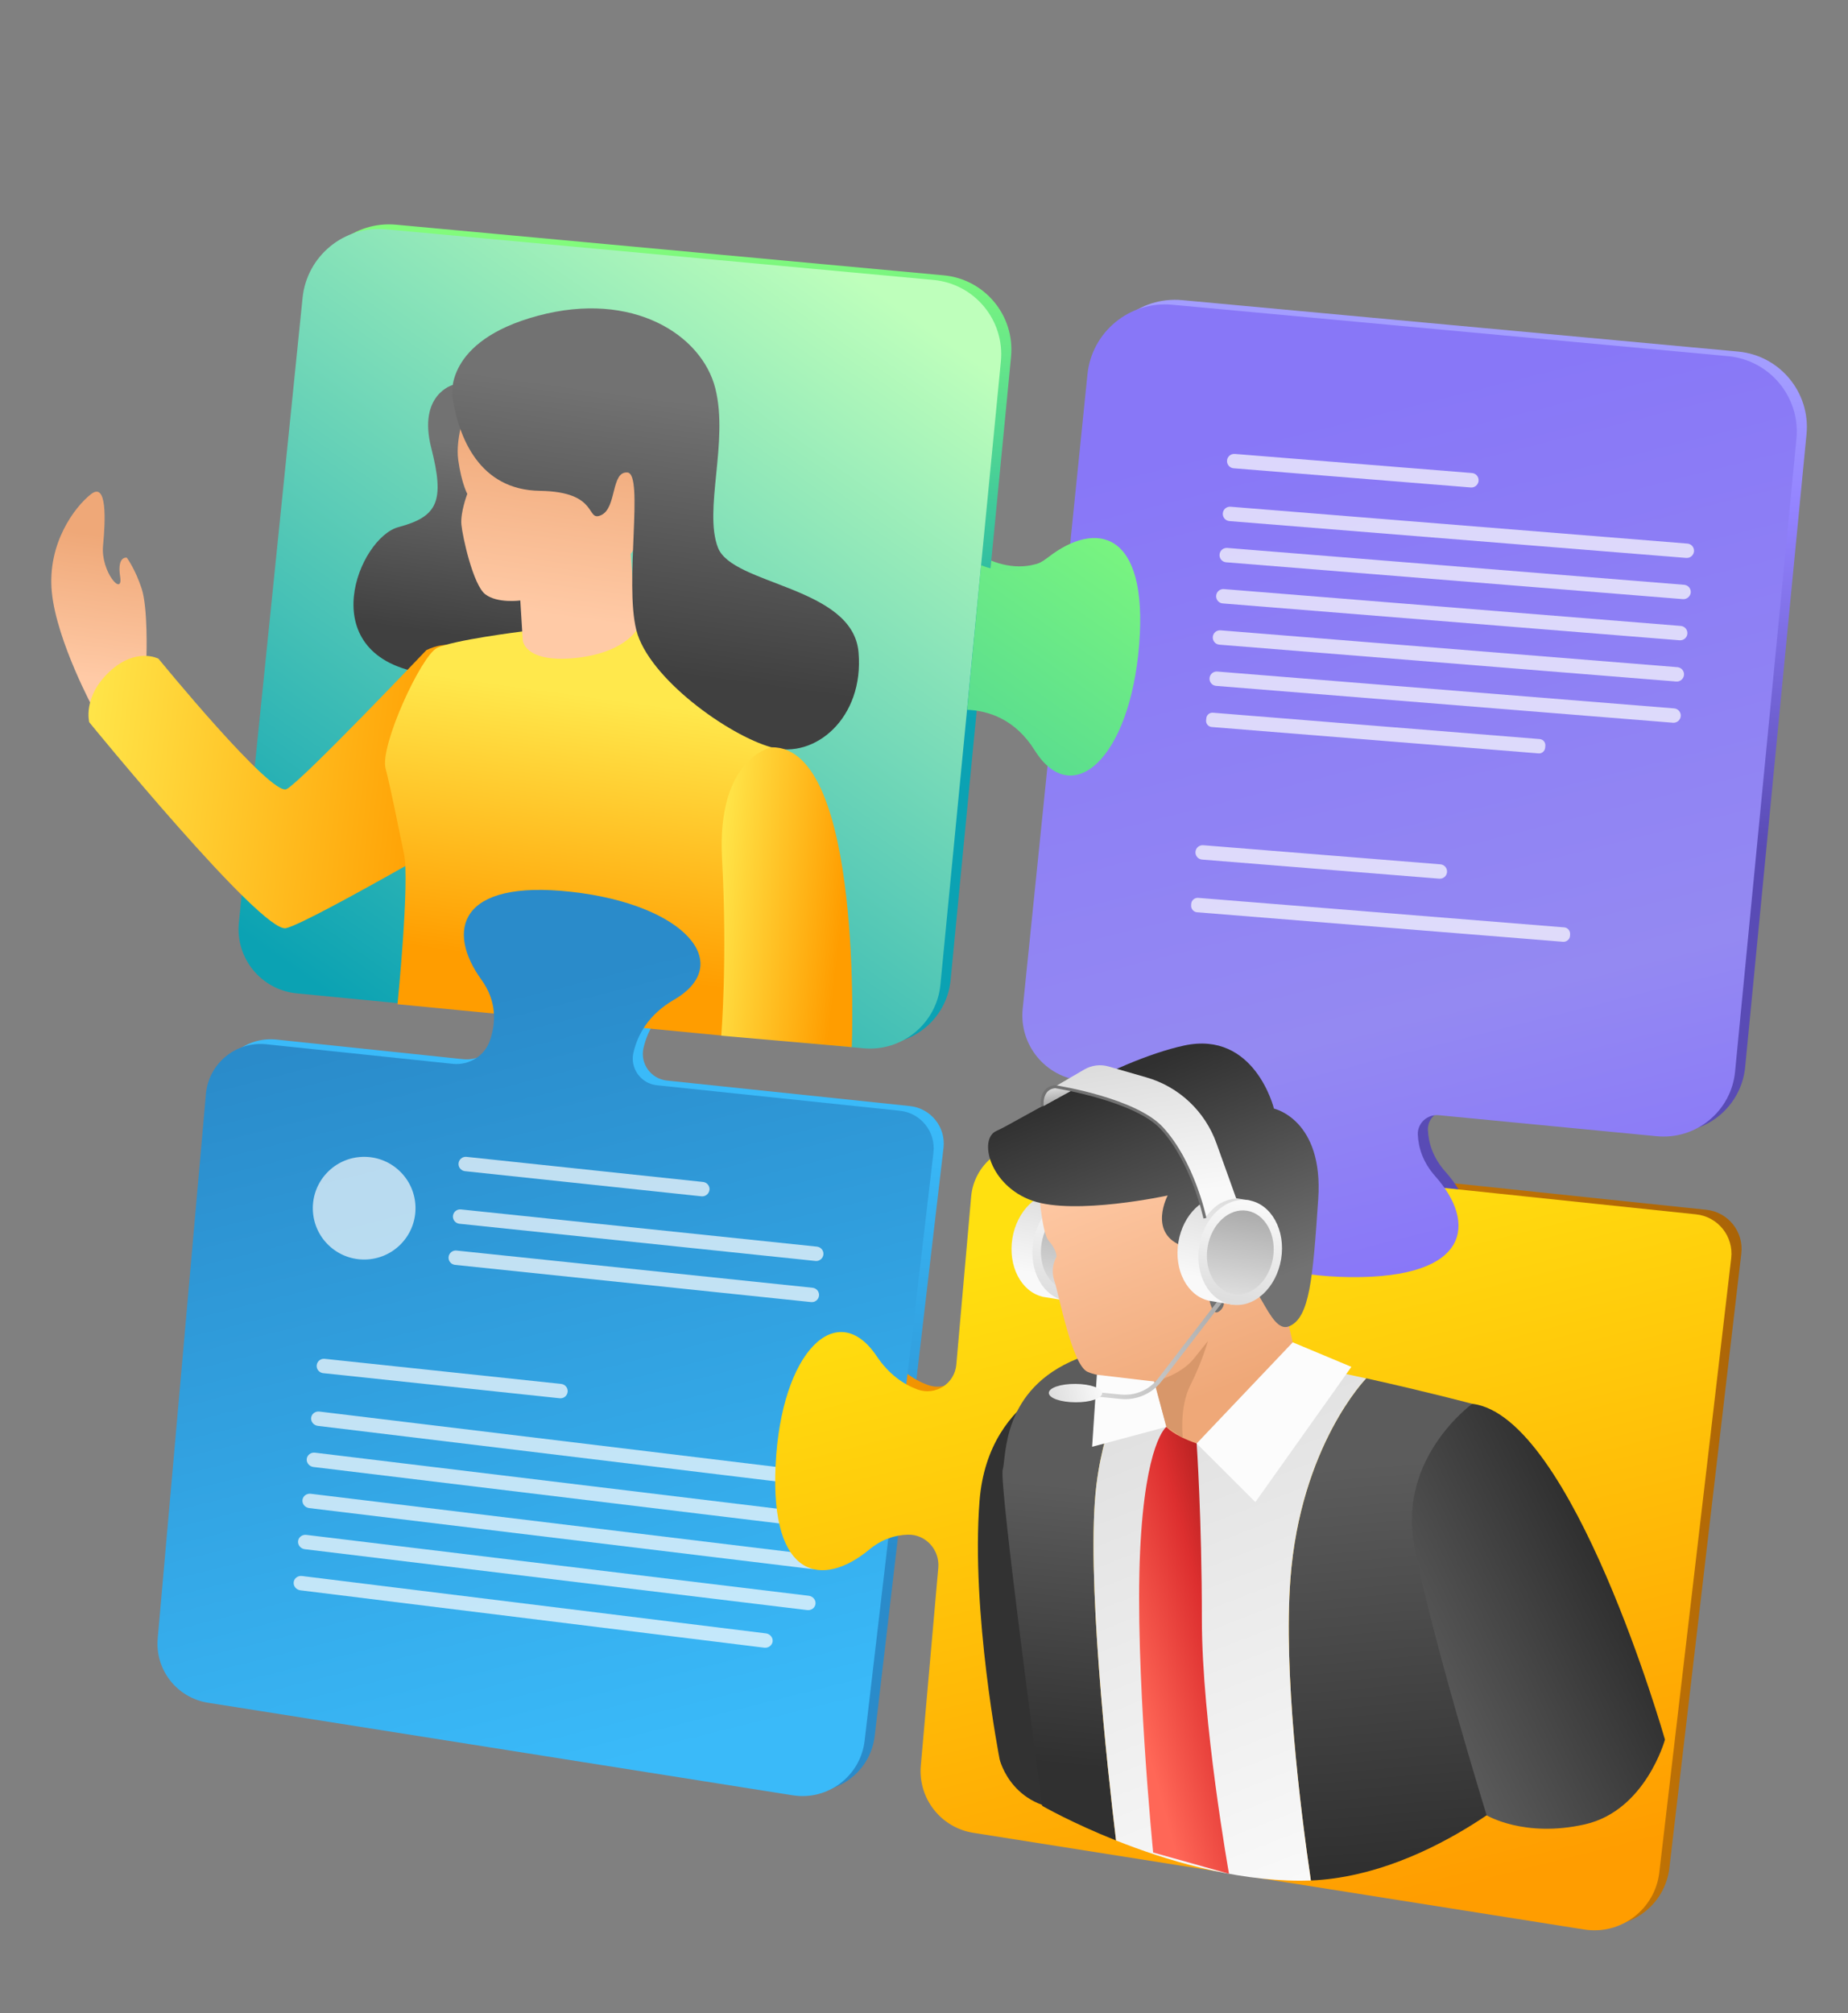 <svg width="571" height="622" viewBox="0 0 571 622" fill="none" xmlns="http://www.w3.org/2000/svg">
<rect x="0" y="0" width="571" height="622" fill="#808080" stroke="none"/>
<g clip-path="url(#clip0_532_11457)">
<g clip-path="url(#clip1_532_11457)">
<path d="M312.398 110.242L307.348 162.311L306.28 173.219L301.946 217.881L298.814 250.187L293.722 302.788C292.551 314.798 281.859 323.588 269.857 322.445L94.844 305.485C83.843 304.411 75.845 294.612 76.955 283.631L81.992 234.146C82.577 228.309 89.643 159.246 90.255 153.28L96.637 90.601C97.959 77.66 109.459 68.224 122.398 69.424L291.562 85.065C304.276 86.232 313.623 97.512 312.398 110.242Z" fill="url(#paint0_linear_532_11457)"/>
<path d="M281.165 341.73L206.083 333.85C201.126 333.336 197.709 328.603 198.836 323.758C200.151 318.125 203.536 311.969 211.4 307.406C230.254 296.429 214.927 278.064 179.759 274.102C144.563 270.148 141.022 286.262 151.848 301.229C156.671 307.887 156.352 314.604 154.487 320.015C152.856 324.812 148.029 327.763 143.007 327.236L85.391 321.184C75.981 320.206 67.553 327.131 66.733 336.56L51.84 504.73C50.968 514.419 57.782 523.123 67.395 524.63L248.041 553.22C258.881 554.951 268.979 547.272 270.263 536.367L291.531 354.639C292.272 348.24 287.614 342.427 281.165 341.73Z" fill="url(#paint1_linear_532_11457)"/>
<path d="M527.196 373.767L496.875 370.595L448.576 365.516L368.034 357.073L368.026 357.045L322.667 352.283C312.818 351.269 304.034 358.473 303.179 368.342L298.6 420.222C298.08 426.072 292.138 429.905 286.623 427.883C282.23 426.266 277.747 423.17 273.97 417.551C261.812 399.442 244.459 415.911 242.76 451.271C241.061 486.631 257.395 489.162 271.618 477.4C275.612 474.089 279.755 472.825 283.631 472.738C289.174 472.573 293.521 477.456 293.031 482.959L287.636 544.054C286.728 554.182 293.829 563.27 303.861 564.849L492.584 594.713C503.907 596.529 514.468 588.511 515.808 577.131L538.032 387.288C538.832 380.535 533.954 374.474 527.196 373.767Z" fill="url(#paint2_linear_532_11457)"/>
<path d="M537.039 108.622L365.26 92.729C352.135 91.519 340.464 101.123 339.124 114.223L332.636 177.881C332.018 183.941 324.848 254.107 324.25 260.008L319.111 310.258C317.982 321.397 326.112 331.345 337.272 332.438L390.629 337.604C393.59 337.885 395.75 340.56 395.375 343.516L395.362 343.581C394.599 349.557 391.713 356.316 384.032 361.905C365.585 375.321 383.466 392.786 420.464 393.157C457.463 393.527 459.44 376.389 446.589 361.997C442.85 357.78 441.379 353.323 441.201 349.104C441.055 345.582 444.173 342.782 447.674 343.133C464.972 344.791 514.986 349.625 514.986 349.625C527.183 350.809 538.052 341.879 539.227 329.653L558.184 134.146C559.435 121.286 549.942 109.8 537.039 108.622Z" fill="url(#paint3_linear_532_11457)"/>
<path d="M355.105 197.68C352.29 233.002 334.418 248.904 322.836 230.425C316.804 220.744 308.495 218.151 301.946 217.88L306.279 173.218C312.05 175.509 319.718 176.401 327.088 170.681C341.671 159.344 357.928 162.387 355.105 197.68Z" fill="url(#paint4_linear_532_11457)"/>
<path d="M309.25 111.668L304.199 163.736L303.131 174.645L298.798 219.307L295.666 251.612L290.574 304.214C289.402 316.224 278.711 325.014 266.708 323.871L91.696 306.911C80.695 305.837 72.697 296.038 73.807 285.057L78.843 235.571C79.428 229.735 86.495 160.672 87.106 154.706L93.489 92.027C94.81 79.086 106.311 69.65 119.249 70.849L288.413 86.491C301.164 87.679 310.482 98.966 309.25 111.668Z" fill="url(#paint5_linear_532_11457)"/>
<path d="M45.252 202.631C45.252 202.631 45.745 187.855 43.758 181.818C41.772 175.781 39.182 172.3 39.182 172.3C39.182 172.3 36.121 171.646 37.122 178.132C38.123 184.617 31.077 176.651 31.841 168.618C32.605 160.585 33.097 148.787 28.12 152.669C23.143 156.551 14.516 167.888 16.022 183.018C17.528 198.148 29.033 219.318 29.033 219.318L45.252 202.631Z" fill="url(#paint6_linear_532_11457)"/>
<path d="M139.858 118.953C139.858 118.953 129.047 121.911 133.252 138.406C137.456 154.9 135.277 159.598 123.104 162.86C110.931 166.121 96.402 201.604 129.651 207.799C162.899 213.994 179.693 186.163 180.783 183.354C181.872 180.544 172.491 137.746 172.491 137.746L139.858 118.953Z" fill="url(#paint7_linear_532_11457)"/>
<path d="M131.75 200.852C131.75 200.852 93.238 241.348 88.554 243.801C83.87 246.253 48.963 203.51 48.963 203.51C48.963 203.51 42.017 199.814 33.754 207.585C25.491 215.356 27.578 223.146 27.578 223.146C27.578 223.146 80.824 288.39 88.342 286.775C95.86 285.16 158.396 248.51 158.396 248.51C158.396 248.51 157.369 188.768 131.75 200.852Z" fill="url(#paint8_linear_532_11457)"/>
<path d="M161.335 195.103C161.335 195.103 139.823 197.767 134.959 200.237C130.103 202.735 117.319 230.413 119.135 237.417C120.95 244.421 123.018 255.348 124.83 263.827C126.641 272.306 122.813 310.263 122.813 310.263L222.84 319.931C222.84 319.931 248.395 236.919 238.41 226.578C228.425 216.237 196.015 191.521 196.015 191.521L161.335 195.103Z" fill="url(#paint9_linear_532_11457)"/>
<path d="M144.513 124.861C144.513 124.861 140.559 134.853 141.588 142.13C142.617 149.406 144.389 152.584 144.389 152.584C144.389 152.584 142.24 158.195 142.556 162.009C142.9 165.816 146.186 180.715 149.939 183.608C153.692 186.501 160.768 185.526 160.768 185.526L161.512 197.698C161.512 197.698 161.796 204.714 177.208 203.347C192.613 201.951 196.627 194.705 196.627 194.705L194.886 171.135L211.786 146.222C211.786 146.222 184.616 114.821 183.788 114.367C182.982 113.877 144.513 124.861 144.513 124.861Z" fill="url(#paint10_linear_532_11457)"/>
<path d="M139.756 122.481C141.743 135.395 148.168 151.356 166.788 151.647C185.4 151.909 180.848 161.387 185.745 159.154C190.642 156.921 188.724 145.524 193.881 145.984C199.039 146.444 192.898 179.893 196.622 194.706C200.366 209.482 224.997 227.165 238.366 230.889C251.743 234.642 267.064 221.818 265.269 201.485C263.466 181.123 226.303 180.828 221.835 169.193C217.338 157.565 225.19 136.459 221.013 119.956C216.837 103.454 195.502 89.707 166.259 97.543C136.979 105.358 139.756 122.481 139.756 122.481Z" fill="url(#paint11_linear_532_11457)"/>
<path d="M238.367 230.887C238.367 230.887 221.403 234.143 223.101 265.339C224.798 296.535 222.855 319.988 222.855 319.988L263.187 323.518C263.179 323.489 266.899 230.364 238.367 230.887Z" fill="url(#paint12_linear_532_11457)"/>
<path d="M278.055 343.179L202.974 335.299C198.017 334.786 194.6 330.053 195.726 325.207C197.041 319.575 200.426 313.418 208.29 308.855C227.145 297.878 211.817 279.513 176.65 275.551C141.454 271.597 137.913 287.711 148.738 302.678C153.561 309.336 153.243 316.053 151.378 321.465C149.746 326.261 144.919 329.212 139.897 328.685L82.282 322.634C72.872 321.655 64.443 328.58 63.624 338.009L48.731 506.179C47.858 515.868 54.672 524.572 64.286 526.08L244.931 554.669C255.771 556.4 265.87 548.721 267.154 537.817L288.421 356.089C289.155 349.66 284.497 343.848 278.055 343.179Z" fill="url(#paint13_linear_532_11457)"/>
<g opacity="0.71">
<path d="M172.947 432.004L99.832 424.242C98.628 424.104 97.725 423.026 97.856 421.794C97.993 420.59 99.072 419.687 100.304 419.818L173.419 427.579C174.623 427.717 175.526 428.795 175.395 430.028C175.265 431.26 174.151 432.142 172.947 432.004Z" fill="#FEFEFE"/>
<path d="M253.432 459.345L98.248 440.542C96.951 440.398 96.004 439.27 96.134 438.038C96.272 436.834 97.415 435.945 98.72 436.117L253.904 454.921C255.201 455.065 256.148 456.192 256.018 457.425C255.888 458.657 254.737 459.518 253.432 459.345Z" fill="#FEFEFE"/>
<path d="M252.101 472.041L96.889 453.245C95.592 453.101 94.645 451.973 94.775 450.741C94.913 449.538 96.056 448.648 97.361 448.82L252.545 467.624C253.842 467.768 254.789 468.896 254.659 470.128C254.528 471.36 253.377 472.221 252.101 472.041Z" fill="#FEFEFE"/>
<path d="M250.752 484.744L95.568 465.94C94.271 465.796 93.324 464.669 93.455 463.436C93.593 462.233 94.736 461.343 96.041 461.516L251.232 480.348C252.529 480.492 253.476 481.62 253.346 482.852C253.208 484.055 252.029 484.924 250.752 484.744Z" fill="#FEFEFE"/>
<path d="M249.393 497.447L94.209 478.643C92.912 478.5 91.965 477.372 92.095 476.14C92.233 474.936 93.376 474.046 94.681 474.219L249.865 493.023C251.162 493.166 252.109 494.294 251.979 495.526C251.841 496.73 250.698 497.619 249.393 497.447Z" fill="#FEFEFE"/>
<path d="M236.148 509.07L92.858 491.346C91.56 491.203 90.614 490.075 90.744 488.843C90.882 487.639 92.025 486.75 93.33 486.922L236.62 504.645C237.917 504.789 238.864 505.917 238.734 507.149C238.567 508.36 237.416 509.221 236.148 509.07Z" fill="#FEFEFE"/>
</g>
<g opacity="0.71">
<path d="M216.747 369.613L143.66 361.843C142.456 361.705 141.553 360.627 141.684 359.395C141.822 358.192 142.9 357.289 144.132 357.419L217.248 365.181C218.451 365.319 219.354 366.397 219.224 367.629C219.057 368.84 217.979 369.743 216.747 369.613Z" fill="#FEFEFE"/>
<path d="M251.967 389.585L141.933 378.086C140.73 377.948 139.827 376.87 139.957 375.637C140.095 374.434 141.173 373.531 142.405 373.661L252.44 385.161C253.643 385.299 254.546 386.377 254.416 387.609C254.278 388.813 253.171 389.724 251.967 389.585Z" fill="#FEFEFE"/>
<path d="M250.616 402.293L140.582 390.793C139.378 390.655 138.475 389.577 138.605 388.344C138.743 387.141 139.822 386.238 141.054 386.368L251.088 397.868C252.292 398.006 253.194 399.084 253.064 400.316C252.926 401.52 251.848 402.423 250.616 402.293Z" fill="#FEFEFE"/>
</g>
<path opacity="0.67" d="M124.068 384.156C130.075 377.778 129.775 367.737 123.396 361.729C117.018 355.722 106.978 356.022 100.971 362.401C94.964 368.779 95.264 378.819 101.642 384.827C108.02 390.834 118.061 390.534 124.068 384.156Z" fill="#FEFEFE"/>
<path d="M524.078 375.185L493.758 372.012L445.459 366.934L364.916 358.491L364.909 358.463L319.55 353.701C309.701 352.687 300.917 359.891 300.062 369.76L295.483 421.64C294.963 427.49 289.021 431.323 283.506 429.301C279.113 427.684 274.63 424.588 270.853 418.969C258.695 400.86 241.342 417.329 239.643 452.689C237.943 488.049 254.278 490.58 268.501 478.818C272.495 475.507 276.638 474.243 280.514 474.156C286.057 473.991 290.404 478.874 289.914 484.377L284.519 545.472C283.611 555.6 290.712 564.688 300.743 566.267L489.466 596.131C500.79 597.947 511.35 589.929 512.691 578.549L534.915 388.706C535.694 381.989 530.808 375.899 524.078 375.185Z" fill="url(#paint14_linear_532_11457)"/>
<path d="M533.922 110.04L362.143 94.147C349.018 92.937 337.347 102.541 336.007 115.641L329.519 179.299C328.901 185.359 321.731 255.525 321.133 261.426L315.994 311.676C314.865 322.815 322.995 332.763 334.155 333.855L387.512 339.022C390.473 339.303 392.632 341.978 392.258 344.934L392.244 344.999C391.482 350.975 388.596 357.734 380.915 363.323C362.468 376.739 380.348 394.204 417.347 394.575C454.346 394.945 456.323 377.807 443.472 363.415C439.733 359.198 438.262 354.741 438.083 350.522C437.938 347 441.056 344.2 444.557 344.551C461.855 346.209 511.868 351.043 511.868 351.043C524.066 352.227 534.935 343.297 536.11 331.071L555.067 135.564C556.318 122.704 546.832 111.247 533.922 110.04Z" fill="url(#paint15_linear_532_11457)"/>
<path d="M351.988 199.098C349.173 234.419 331.301 250.322 319.719 231.843C313.686 222.162 305.378 219.569 298.828 219.298L303.162 174.636C308.933 176.927 316.601 177.819 323.971 172.099C338.562 160.791 354.782 163.813 351.988 199.098Z" fill="url(#paint16_linear_532_11457)"/>
<g opacity="0.71">
<path d="M454.459 150.608L381.158 144.677C379.934 144.575 379.031 143.497 379.132 142.272C379.234 141.048 380.312 140.145 381.537 140.246L454.83 146.149C456.054 146.251 456.957 147.329 456.855 148.554C456.754 149.778 455.683 150.71 454.459 150.608Z" fill="#FEFEFE"/>
<path d="M521.016 172.375L379.853 160.989C378.629 160.887 377.726 159.809 377.828 158.585C377.929 157.36 379.008 156.457 380.232 156.559L521.395 167.945C522.619 168.047 523.522 169.125 523.42 170.35C523.311 171.546 522.241 172.477 521.016 172.375Z" fill="#FEFEFE"/>
<path d="M444.701 271.474L371.408 265.571C370.184 265.469 369.281 264.391 369.382 263.167C369.484 261.942 370.562 261.039 371.787 261.141L445.08 267.044C446.304 267.146 447.207 268.224 447.105 269.448C447.004 270.673 445.926 271.576 444.701 271.474Z" fill="#FEFEFE"/>
<path d="M482.955 290.971L369.876 281.853C368.781 281.778 367.966 280.799 368.041 279.704L368.069 279.236C368.144 278.142 369.123 277.327 370.218 277.402L483.298 286.52C484.392 286.595 485.207 287.574 485.132 288.669L485.104 289.137C485.029 290.231 484.05 291.046 482.955 290.971Z" fill="#FEFEFE"/>
<path d="M520.008 185.11L378.846 173.723C377.621 173.622 376.718 172.544 376.82 171.319C376.922 170.095 378 169.192 379.224 169.293L520.387 180.68C521.611 180.781 522.514 181.86 522.413 183.084C522.275 184.288 521.197 185.191 520.008 185.11Z" fill="#FEFEFE"/>
<path d="M518.962 197.821L377.799 186.434C376.574 186.333 375.671 185.255 375.773 184.03C375.875 182.805 376.953 181.903 378.177 182.004L519.34 193.391C520.565 193.492 521.467 194.571 521.366 195.795C521.264 197.02 520.186 197.922 518.962 197.821Z" fill="#FEFEFE"/>
<path d="M517.922 210.563L376.76 199.177C375.535 199.075 374.632 197.997 374.734 196.772C374.836 195.548 375.914 194.645 377.138 194.746L518.301 206.133C519.526 206.235 520.428 207.313 520.327 208.537C520.217 209.733 519.147 210.665 517.922 210.563Z" fill="#FEFEFE"/>
<path d="M516.915 223.297L375.752 211.911C374.527 211.809 373.625 210.731 373.726 209.507C373.828 208.282 374.906 207.379 376.13 207.481L517.293 218.867C518.518 218.969 519.421 220.047 519.319 221.272C519.21 222.467 518.139 223.399 516.915 223.297Z" fill="#FEFEFE"/>
<path d="M475.4 232.766L374.399 224.617C373.361 224.526 372.598 223.626 372.66 222.596L372.728 221.933C372.818 220.896 373.719 220.133 374.748 220.195L475.75 228.343C476.787 228.434 477.55 229.334 477.489 230.364L477.421 231.027C477.33 232.064 476.437 232.856 475.4 232.766Z" fill="#FEFEFE"/>
</g>
<path d="M327.398 368.456C327.65 368.48 327.873 368.513 328.126 368.537C328.349 368.569 328.609 368.622 328.84 368.683L335.137 369.728L334.686 372.397C337.606 375.851 339.026 381.15 338.099 386.74C337.172 392.33 334.127 396.891 330.267 399.215L329.824 401.913L322.084 400.64L322.077 400.611C315.512 399.024 311.401 391.131 312.818 382.555C314.234 373.978 320.662 367.835 327.398 368.456Z" fill="url(#paint17_linear_532_11457)"/>
<path d="M334.583 369.629C327.608 368.459 320.758 374.745 319.275 383.646C317.792 392.547 322.281 400.708 329.249 401.849C336.224 403.02 343.073 396.733 344.556 387.832C346.039 378.931 341.579 370.763 334.583 369.629Z" fill="url(#paint18_linear_532_11457)"/>
<path d="M334.071 372.867C328.481 371.939 323.013 376.966 321.845 384.063C320.684 391.189 324.239 397.697 329.829 398.624C335.419 399.551 340.887 394.525 342.056 387.428C343.216 380.301 339.632 373.802 334.071 372.867Z" fill="url(#paint19_linear_532_11457)"/>
<path d="M335.969 423.809C335.969 423.809 305.329 429.41 302.656 463.773C299.983 498.135 308.876 543.582 308.876 543.582C308.876 543.582 312.796 560.275 333.16 559.055L335.969 423.809Z" fill="#323232"/>
<path d="M398.714 487.861C396.557 516.59 401.683 558.287 405.036 580.997C443.604 579.319 476.768 547.163 476.768 547.163L454.906 433.724C454.906 433.724 440.889 429.989 422.125 425.838C422.133 425.866 401.839 446.592 398.714 487.861Z" fill="url(#paint20_linear_532_11457)"/>
<path d="M322.015 557.928C322.015 557.928 331.058 563.149 344.838 568.636C342.189 546.72 335.426 485.507 338.807 458.599C341.429 437.451 349.858 422.851 355.596 415.051C345.674 414.455 337.847 417.781 332.917 419.777C309.362 429.25 311.02 449.989 309.816 454.087C308.612 458.186 322.015 557.928 322.015 557.928Z" fill="url(#paint21_linear_532_11457)"/>
<path d="M454.907 433.721C454.907 433.721 431.994 450.175 436.945 477.245C441.896 504.316 459.348 560.854 459.348 560.854C459.348 560.854 470.996 567.894 489.72 563.645C508.443 559.395 514.446 537.464 514.446 537.464C514.446 537.464 485.904 437.357 454.907 433.721Z" fill="url(#paint22_linear_532_11457)"/>
<path d="M344.84 568.633C359.996 574.672 380.919 581.039 401.829 581.054C402.9 581.043 403.972 581.032 405.035 580.993C401.719 558.304 396.557 516.586 398.714 487.857C401.839 446.589 422.133 425.863 422.133 425.863C401.543 421.31 375.197 416.244 355.577 415.085C349.831 422.856 341.439 437.477 338.788 458.633C335.436 485.533 342.191 546.718 344.84 568.633Z" fill="url(#paint23_linear_532_11457)"/>
<path d="M320.625 362.074C320.625 362.074 321.467 380.452 324.018 383.329C326.57 386.207 326.446 388.266 326.446 388.266C326.446 388.266 324.395 391.609 325.766 395.693C327.165 399.77 331.193 421.561 335.971 423.812C340.72 426.069 356.643 426.837 356.643 426.837L360.719 442.047C360.719 442.047 367.182 449.555 383.535 444.252C399.889 438.95 401.033 421.452 401.033 421.452L389.183 371.271L366.659 351.366L320.625 362.074Z" fill="url(#paint24_linear_532_11457)"/>
<path d="M360.792 369.361C360.792 369.361 332.247 375.567 319.015 370.977C305.774 366.359 302.213 351.81 307.92 349.391C313.626 346.971 344.023 327.744 365.874 323.025C387.726 318.306 393.628 342.512 393.628 342.512C393.628 342.512 408.983 345.857 407.311 370.435C405.639 395.012 404.672 407.214 398.27 409.788C391.869 412.363 388.49 391.963 380.133 392.852C371.776 393.74 381.505 401.295 376.885 405.019C372.265 408.744 374.434 388.884 364.653 384.689C354.894 380.458 360.792 369.361 360.792 369.361Z" fill="url(#paint25_linear_532_11457)"/>
<path d="M399.438 414.722L369.747 445.978L387.89 464.08L417.555 422.301L399.438 414.722Z" fill="#FCFCFC"/>
<path d="M360.391 440.844L337.449 446.991L338.916 424.74L356.638 426.838L360.391 440.844Z" fill="#FCFCFC"/>
<path d="M369.751 445.977C369.751 445.977 371.345 468.882 371.358 500.437C371.372 531.992 379.743 578.929 379.743 578.929L356.306 572.346C356.306 572.346 350.61 515.114 352.272 479.273C353.853 445.418 360.393 440.841 360.393 440.841C360.393 440.841 362.372 443.411 369.751 445.977Z" fill="url(#paint26_linear_532_11457)"/>
<path d="M356.636 426.838C356.636 426.838 364.683 425.019 368.958 419.668C373.234 414.316 373.234 414.316 373.234 414.316C373.234 414.316 371.34 420.994 367.824 427.923C364.309 434.851 365.474 444.24 365.474 444.24L360.389 440.844L356.636 426.838Z" fill="#D8976A"/>
<path d="M351.314 431.806C349.652 432.251 347.914 432.409 346.141 432.209L331.724 430.761L331.853 429.407L346.27 430.855C350.78 431.304 355.129 429.433 357.881 425.84L377.23 400.67L378.316 401.515L358.967 426.685C357.01 429.236 354.321 431 351.314 431.806Z" fill="url(#paint27_linear_532_11457)"/>
<path d="M340.549 430.458C340.539 432.026 336.856 433.289 332.302 433.251C327.756 433.241 324.066 431.958 324.068 430.361C324.07 428.764 327.761 427.529 332.315 427.568C336.868 427.606 340.558 428.89 340.549 430.458Z" fill="url(#paint28_linear_532_11457)"/>
<path d="M378.679 369.667C378.931 369.691 379.155 369.723 379.407 369.748C379.63 369.78 379.89 369.833 380.121 369.894L386.418 370.939L385.967 373.608C388.888 377.062 390.308 382.361 389.38 387.951C388.453 393.541 385.408 398.102 381.549 400.426L381.105 403.123L373.366 401.851L373.358 401.822C366.793 400.235 362.683 392.342 364.099 383.765C365.516 375.189 371.943 369.046 378.679 369.667Z" fill="url(#paint29_linear_532_11457)"/>
<path d="M385.864 370.84C378.889 369.67 372.04 375.956 370.557 384.857C369.074 393.758 373.563 401.919 380.53 403.06C387.505 404.231 394.355 397.944 395.838 389.043C397.321 380.142 392.839 372.01 385.864 370.84Z" fill="url(#paint30_linear_532_11457)"/>
<path d="M385.352 374.078C379.762 373.15 374.294 378.177 373.126 385.274C371.966 392.4 375.521 398.908 381.111 399.835C386.701 400.762 392.169 395.736 393.337 388.639C394.505 381.541 390.914 375.013 385.352 374.078Z" fill="url(#paint31_linear_532_11457)"/>
<path d="M322.476 341.715L331.22 336.885C331.22 336.885 327.541 334.955 324.841 336.108C322.113 337.269 322.104 340.556 322.476 341.715Z" fill="url(#paint32_linear_532_11457)"/>
<path d="M325.989 335.708L344.145 340.114C354.257 343.023 363.842 351.414 367.369 361.367L372.311 376.375C372.311 376.375 374.515 373.144 377.146 371.733C379.776 370.323 381.976 370.286 381.976 370.286L375.893 353.312C372.374 343.387 364.312 335.754 354.172 332.853L342.528 329.496C339.998 328.762 337.3 329.116 335.013 330.435L325.989 335.708Z" fill="url(#paint33_linear_532_11457)"/>
<path d="M372.748 376.29L371.844 376.47C371.798 376.298 368.21 359.239 358.641 348.848C350.765 340.306 327.345 336.42 325.996 336.198C324.927 336.331 324.085 336.741 323.486 337.485C322.176 339.125 322.463 341.688 322.471 341.717L321.552 341.84C321.55 341.718 321.207 338.832 322.75 336.914C323.511 335.974 324.587 335.409 325.938 335.293L326.06 335.291C327.084 335.446 351.007 339.259 359.307 348.24C369.073 358.793 372.73 376.11 372.748 376.29Z" fill="#727272"/>
</g>
</g>
<defs>
<linearGradient id="paint0_linear_532_11457" x1="195.654" y1="75.319" x2="194.466" y2="221.402" gradientUnits="userSpaceOnUse">
<stop stop-color="#82FB7C"/>
<stop offset="1" stop-color="#0BA2B3"/>
</linearGradient>
<linearGradient id="paint1_linear_532_11457" x1="176.252" y1="342.133" x2="169.312" y2="475.354" gradientUnits="userSpaceOnUse">
<stop stop-color="#3ABAF9"/>
<stop offset="1" stop-color="#2A8BCA"/>
</linearGradient>
<linearGradient id="paint2_linear_532_11457" x1="255.927" y1="514.445" x2="551.756" y2="435.178" gradientUnits="userSpaceOnUse">
<stop stop-color="#FF9D00"/>
<stop offset="1" stop-color="#AA6407"/>
</linearGradient>
<linearGradient id="paint3_linear_532_11457" x1="435.917" y1="118.134" x2="440.423" y2="289.77" gradientUnits="userSpaceOnUse">
<stop stop-color="#A39DFF"/>
<stop offset="0.247" stop-color="#9383FF"/>
<stop offset="0.855" stop-color="#594BB5"/>
</linearGradient>
<linearGradient id="paint4_linear_532_11457" x1="362.072" y1="150.372" x2="203.544" y2="375.463" gradientUnits="userSpaceOnUse">
<stop stop-color="#82FB7C"/>
<stop offset="1" stop-color="#0BA2B3"/>
</linearGradient>
<linearGradient id="paint5_linear_532_11457" x1="269.111" y1="88.537" x2="110.583" y2="313.629" gradientUnits="userSpaceOnUse">
<stop stop-color="#BEFFBB"/>
<stop offset="1" stop-color="#0BA2B3"/>
</linearGradient>
<linearGradient id="paint6_linear_532_11457" x1="27.87" y1="209.448" x2="33.877" y2="165.691" gradientUnits="userSpaceOnUse">
<stop stop-color="#FFCAA6"/>
<stop offset="1" stop-color="#EFA878"/>
</linearGradient>
<linearGradient id="paint7_linear_532_11457" x1="143.285" y1="196.77" x2="151.318" y2="138.255" gradientUnits="userSpaceOnUse">
<stop stop-color="#404040"/>
<stop offset="1" stop-color="#727272"/>
</linearGradient>
<linearGradient id="paint8_linear_532_11457" x1="137.467" y1="245.798" x2="21.152" y2="232.329" gradientUnits="userSpaceOnUse">
<stop stop-color="#FF9D00"/>
<stop offset="1" stop-color="#FFE84C"/>
</linearGradient>
<linearGradient id="paint9_linear_532_11457" x1="171.619" y1="298.465" x2="183.074" y2="215.028" gradientUnits="userSpaceOnUse">
<stop stop-color="#FF9D00"/>
<stop offset="1" stop-color="#FFE84C"/>
</linearGradient>
<linearGradient id="paint10_linear_532_11457" x1="169.978" y1="190.247" x2="178.06" y2="131.374" gradientUnits="userSpaceOnUse">
<stop stop-color="#FFCAA6"/>
<stop offset="1" stop-color="#EFA878"/>
</linearGradient>
<linearGradient id="paint11_linear_532_11457" x1="196.631" y1="206.822" x2="208.072" y2="123.484" gradientUnits="userSpaceOnUse">
<stop stop-color="#404040"/>
<stop offset="1" stop-color="#727272"/>
</linearGradient>
<linearGradient id="paint12_linear_532_11457" x1="260.777" y1="278.849" x2="219.341" y2="274.051" gradientUnits="userSpaceOnUse">
<stop stop-color="#FF9D00"/>
<stop offset="1" stop-color="#FFE84C"/>
</linearGradient>
<linearGradient id="paint13_linear_532_11457" x1="196.879" y1="543.852" x2="138.191" y2="311.404" gradientUnits="userSpaceOnUse">
<stop stop-color="#3ABAF9"/>
<stop offset="1" stop-color="#2A8BCA"/>
</linearGradient>
<linearGradient id="paint14_linear_532_11457" x1="428.647" y1="589.815" x2="372.798" y2="368.608" gradientUnits="userSpaceOnUse">
<stop stop-color="#FF9D00"/>
<stop offset="1" stop-color="#FFE010"/>
</linearGradient>
<linearGradient id="paint15_linear_532_11457" x1="475.758" y1="382.714" x2="400.125" y2="83.147" gradientUnits="userSpaceOnUse">
<stop stop-color="#8977F8"/>
<stop offset="0.247" stop-color="#9489F2"/>
<stop offset="0.855" stop-color="#8877F7"/>
</linearGradient>
<linearGradient id="paint16_linear_532_11457" x1="358.948" y1="151.806" x2="200.42" y2="376.897" gradientUnits="userSpaceOnUse">
<stop stop-color="#82FB7C"/>
<stop offset="1" stop-color="#0BA2B3"/>
</linearGradient>
<linearGradient id="paint17_linear_532_11457" x1="328.881" y1="369.545" x2="324.183" y2="394.462" gradientUnits="userSpaceOnUse">
<stop stop-color="#DDDDDD"/>
<stop offset="1" stop-color="#F9F9F9"/>
</linearGradient>
<linearGradient id="paint18_linear_532_11457" x1="329.268" y1="401.864" x2="334.613" y2="369.625" gradientUnits="userSpaceOnUse">
<stop stop-color="#DDDDDD"/>
<stop offset="1" stop-color="#F9F9F9"/>
</linearGradient>
<linearGradient id="paint19_linear_532_11457" x1="329.81" y1="398.626" x2="334.081" y2="372.864" gradientUnits="userSpaceOnUse">
<stop stop-color="#DDDDDD"/>
<stop offset="1" stop-color="#ABABAB"/>
</linearGradient>
<linearGradient id="paint20_linear_532_11457" x1="441.088" y1="574.964" x2="430.666" y2="451.595" gradientUnits="userSpaceOnUse">
<stop stop-color="#303030"/>
<stop offset="1" stop-color="#5C5C5C"/>
</linearGradient>
<linearGradient id="paint21_linear_532_11457" x1="324.173" y1="545.108" x2="332.156" y2="459.142" gradientUnits="userSpaceOnUse">
<stop stop-color="#303030"/>
<stop offset="1" stop-color="#5C5C5C"/>
</linearGradient>
<linearGradient id="paint22_linear_532_11457" x1="495.971" y1="487.714" x2="435.253" y2="516.861" gradientUnits="userSpaceOnUse">
<stop stop-color="#303030"/>
<stop offset="1" stop-color="#5C5C5C"/>
</linearGradient>
<linearGradient id="paint23_linear_532_11457" x1="351.906" y1="416.512" x2="414.758" y2="577.184" gradientUnits="userSpaceOnUse">
<stop stop-color="#DDDDDD"/>
<stop offset="1" stop-color="#F9F9F9"/>
</linearGradient>
<linearGradient id="paint24_linear_532_11457" x1="345.239" y1="355.244" x2="374.722" y2="430.613" gradientUnits="userSpaceOnUse">
<stop stop-color="#FFCAA6"/>
<stop offset="1" stop-color="#EFA878"/>
</linearGradient>
<linearGradient id="paint25_linear_532_11457" x1="346.238" y1="332.221" x2="373.984" y2="403.149" gradientUnits="userSpaceOnUse">
<stop stop-color="#303030"/>
<stop offset="1" stop-color="#727272"/>
</linearGradient>
<linearGradient id="paint26_linear_532_11457" x1="385.75" y1="505.677" x2="341.588" y2="517.51" gradientUnits="userSpaceOnUse">
<stop stop-color="#B92222"/>
<stop offset="0.247" stop-color="#DD2F2F"/>
<stop offset="0.855" stop-color="#FF6757"/>
</linearGradient>
<linearGradient id="paint27_linear_532_11457" x1="330.256" y1="425.341" x2="381.059" y2="411.728" gradientUnits="userSpaceOnUse">
<stop stop-color="#DDDDDD"/>
<stop offset="1" stop-color="#ABABAB"/>
</linearGradient>
<linearGradient id="paint28_linear_532_11457" x1="324.589" y1="432.478" x2="340.024" y2="428.343" gradientUnits="userSpaceOnUse">
<stop stop-color="#DDDDDD"/>
<stop offset="1" stop-color="#F9F9F9"/>
</linearGradient>
<linearGradient id="paint29_linear_532_11457" x1="380.161" y1="370.759" x2="375.463" y2="395.676" gradientUnits="userSpaceOnUse">
<stop stop-color="#DDDDDD"/>
<stop offset="1" stop-color="#F9F9F9"/>
</linearGradient>
<linearGradient id="paint30_linear_532_11457" x1="380.547" y1="403.079" x2="385.892" y2="370.84" gradientUnits="userSpaceOnUse">
<stop stop-color="#DDDDDD"/>
<stop offset="1" stop-color="#F9F9F9"/>
</linearGradient>
<linearGradient id="paint31_linear_532_11457" x1="381.09" y1="399.841" x2="385.361" y2="374.079" gradientUnits="userSpaceOnUse">
<stop stop-color="#DDDDDD"/>
<stop offset="1" stop-color="#ABABAB"/>
</linearGradient>
<linearGradient id="paint32_linear_532_11457" x1="326.308" y1="335.878" x2="326.958" y2="340.16" gradientUnits="userSpaceOnUse">
<stop stop-color="#DDDDDD"/>
<stop offset="1" stop-color="#ABABAB"/>
</linearGradient>
<linearGradient id="paint33_linear_532_11457" x1="350.298" y1="328.77" x2="356.614" y2="370.358" gradientUnits="userSpaceOnUse">
<stop stop-color="#DDDDDD"/>
<stop offset="1" stop-color="#F9F9F9"/>
</linearGradient>
<clipPath id="clip0_532_11457">
<rect width="571" height="622" fill="white"/>
</clipPath>
<clipPath id="clip1_532_11457">
<rect width="591" height="607" fill="white" transform="translate(-57 115.957) rotate(-15)"/>
</clipPath>
</defs>
</svg>

